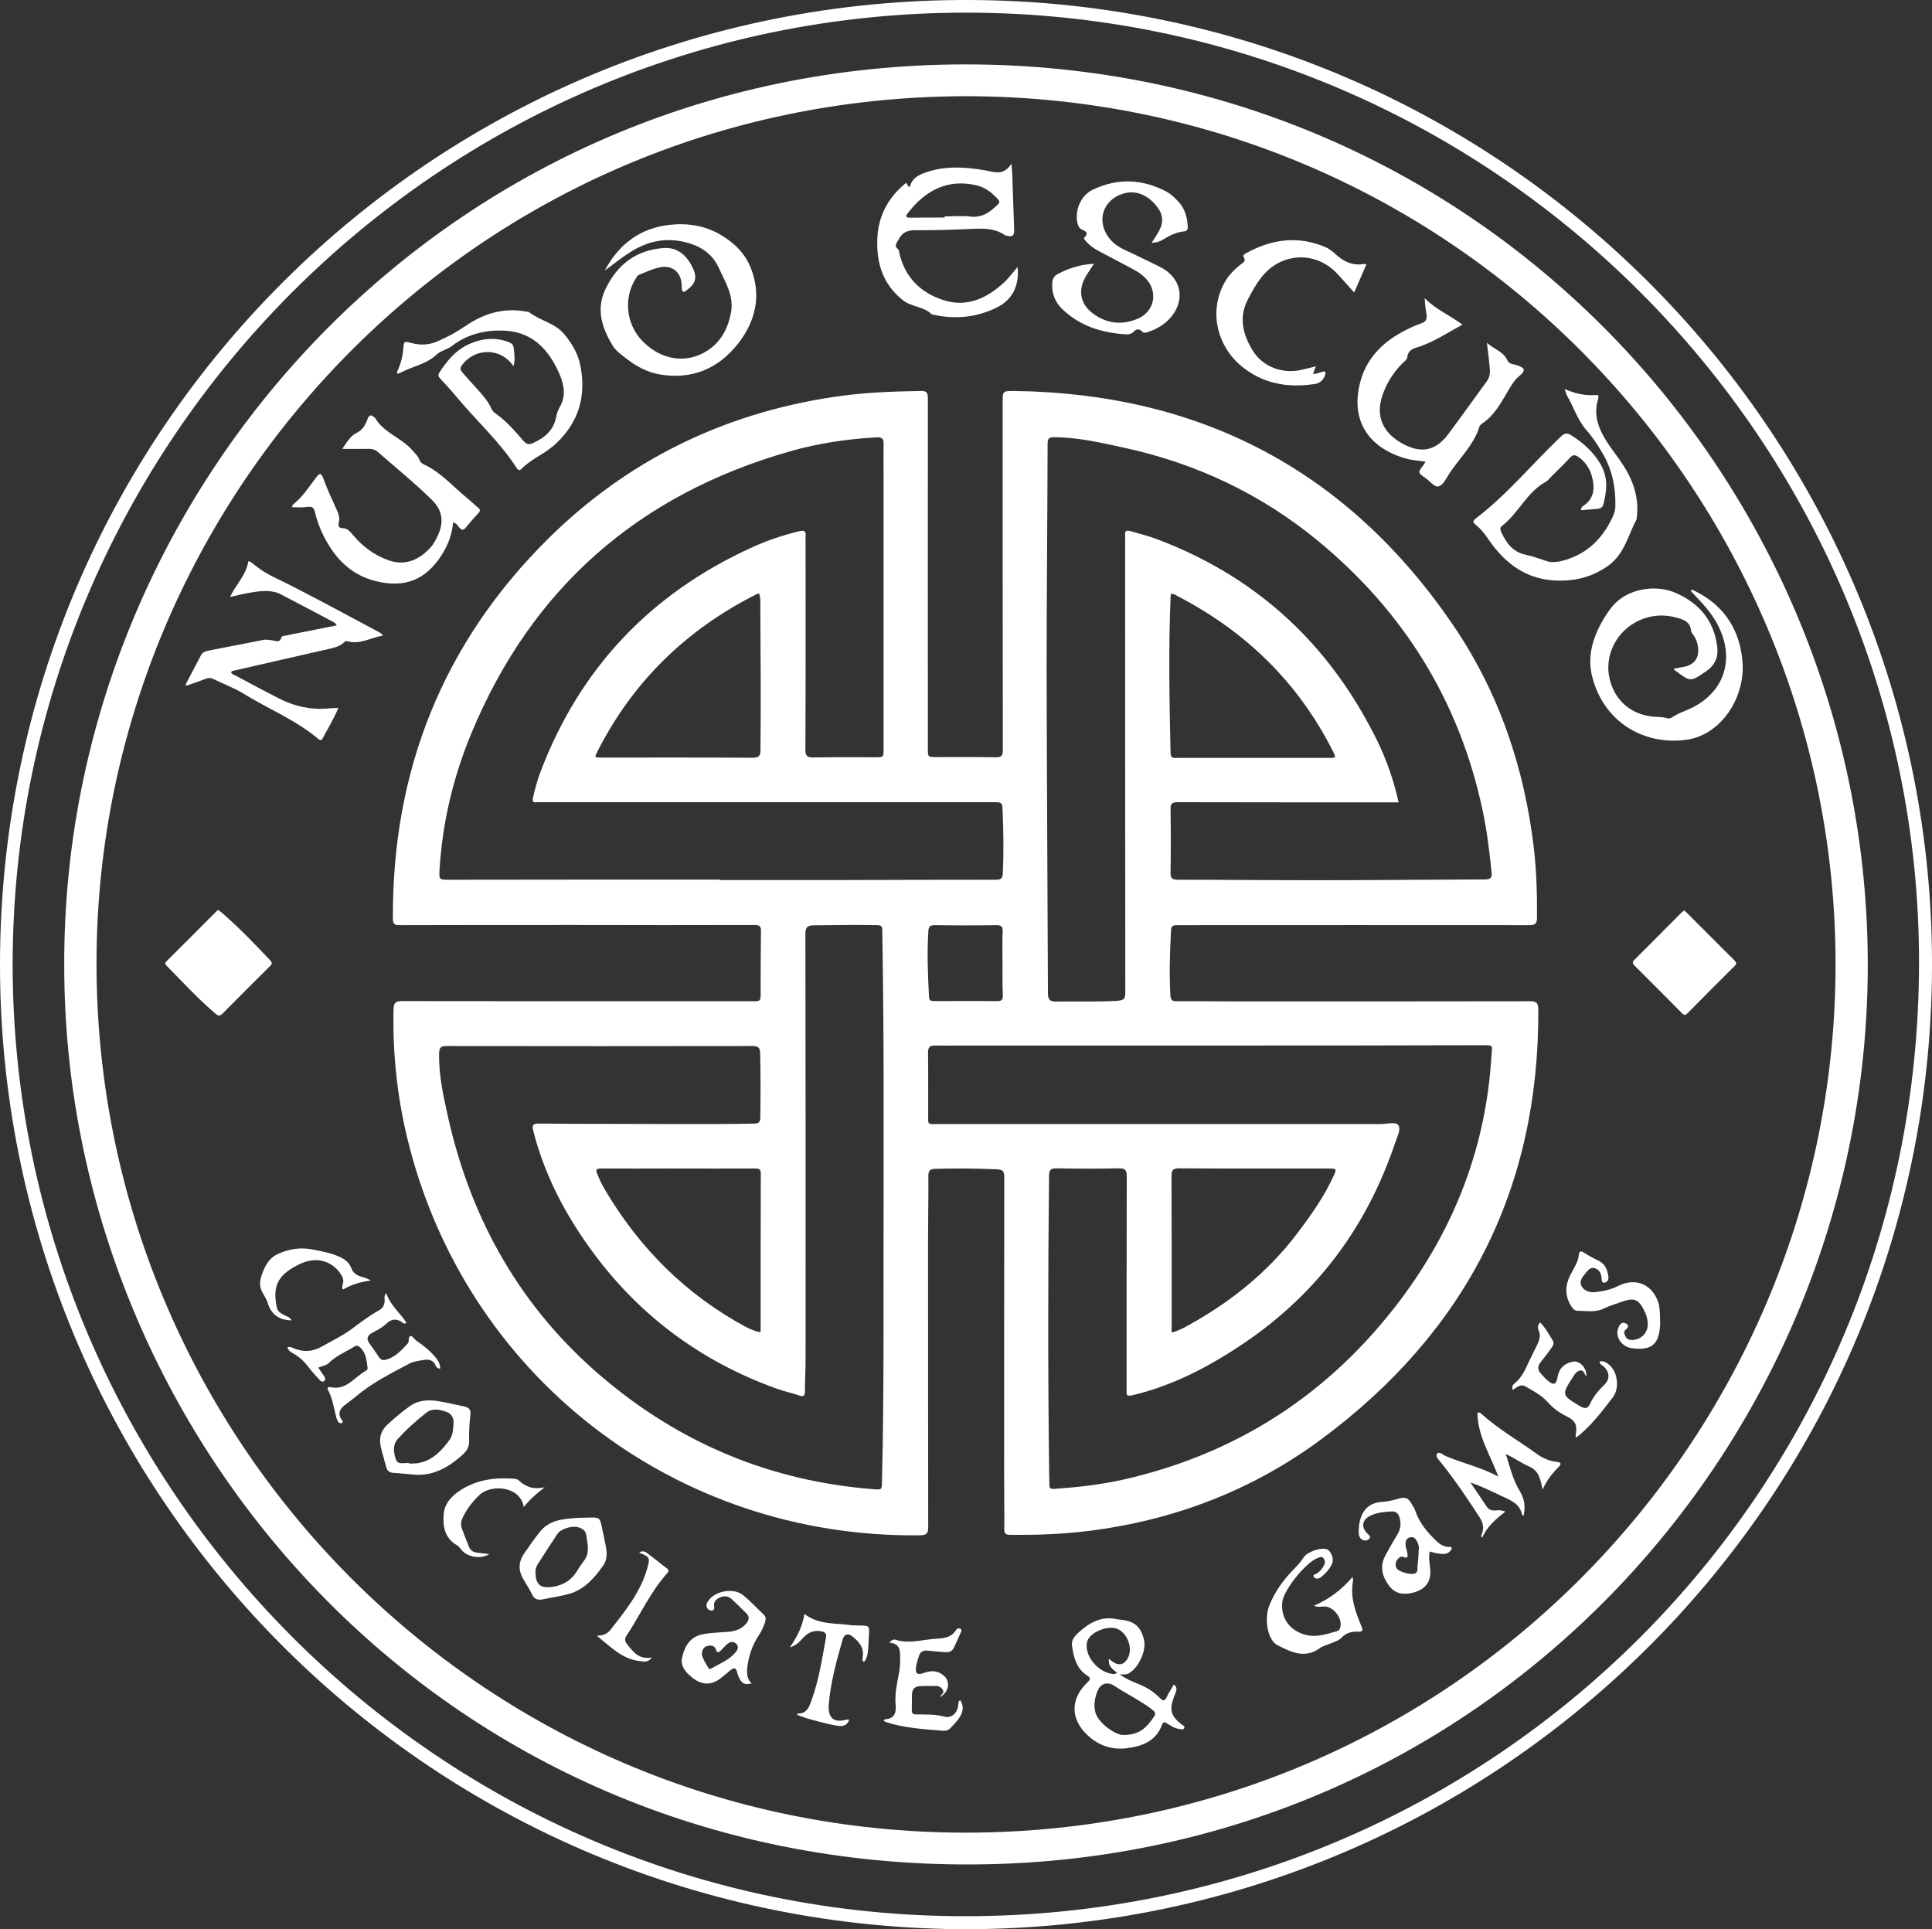 <?xml version="1.0" encoding="utf-8"?>
<!-- Generator: Adobe Illustrator 27.8.1, SVG Export Plug-In . SVG Version: 6.00 Build 0)  -->
<svg version="1.1" id="Capa_1" xmlns="http://www.w3.org/2000/svg" xmlns:xlink="http://www.w3.org/1999/xlink" x="0px" y="0px"
	 viewBox="0 0 119.1 118.92" style="enable-background:new 0 0 119.1 118.92;" xml:space="preserve">
<rect x="0" y="0" width="119.1" height="118.92" fill="#333333" stroke="none"/>
<style type="text/css">
	.st0{fill:#FFFFFF;}
</style>
<g>
	<path class="st0" d="M58.99,118.92C25.96,118.54-0.03,91.71,0,59.42C0.03,26.47,26.78-0.12,59.77,0
		c33.15,0.12,59.48,27.15,59.33,59.71C118.95,92.61,92.04,119.2,58.99,118.92z M59.54,118.12c32.51,0,58.75-26.24,58.76-58.77
		c0.02-32.06-26.18-58.59-58.77-58.57C26.81,0.79,0.78,27.51,0.78,59.44C0.78,91.49,26.91,118.16,59.54,118.12z"/>
	<path class="st0" d="M3.96,59.5C3.87,30,27.67,3.92,59.62,3.97c31.82,0.05,55.66,25.95,55.52,55.76
		c-0.13,29.48-23.75,55.05-55.19,55.2C27.26,115.1,3.94,88.61,3.96,59.5z M59.59,5.93C29.24,5.95,6.03,30.59,5.95,59.24
		c-0.08,29.38,23.65,53.73,53.58,53.73c30.05,0,53.25-24.24,53.62-52.82C113.54,30.94,90.03,5.98,59.59,5.93z"/>
	<path class="st0" d="M35.58,57.02c-3.64,0-7.28,0-10.93,0.01c-0.32,0-0.43-0.06-0.43-0.4c-0.05-9.13,3.09-17,9.57-23.42
		c4.86-4.81,10.75-7.7,17.53-8.73c1.81-0.28,3.62-0.35,5.44-0.38c0.36-0.01,0.44,0.11,0.44,0.45c-0.01,7.2,0,14.41,0,21.61
		c0,0.51,0,0.51,0.51,0.51c1.22,0,2.45-0.01,3.67,0.01c0.35,0.01,0.44-0.09,0.44-0.44c-0.01-7.15-0.01-14.3-0.01-21.45
		c0-0.68,0-0.69,0.7-0.69c11.5,0.15,20.57,4.91,27.06,14.42c2.83,4.15,4.41,8.81,4.99,13.8c0.16,1.4,0.2,2.81,0.19,4.22
		c0,0.37-0.09,0.49-0.48,0.49c-7.18-0.01-14.35,0-21.53,0c-0.53,0-0.54,0-0.56,0.53c-0.07,1.26-0.1,2.52-0.03,3.79
		c0.02,0.31,0.12,0.37,0.4,0.37c1.26-0.01,2.53,0.01,3.79,0.01c5.99,0,11.99,0,17.98-0.01c0.41,0,0.5,0.11,0.51,0.5
		c0.06,11.1-4.49,19.9-13.35,26.48c-4.26,3.16-9.09,5.01-14.36,5.67c-1.61,0.2-3.23,0.26-4.85,0.24c-0.28,0-0.37-0.09-0.36-0.36
		c0.01-1.14-0.01-2.29-0.01-3.43c0-6.09,0-12.17,0.01-18.26c0-0.36-0.09-0.46-0.45-0.48c-1.28-0.06-2.55-0.06-3.83-0.03
		c-0.3,0.01-0.4,0.12-0.4,0.42c0.01,1.26-0.02,2.52-0.02,3.79c0,5.95,0,11.91,0.01,17.86c0,0.39-0.08,0.51-0.49,0.52
		c-15.13,0.2-28.14-9.87-31.65-24.59c-0.61-2.57-0.88-5.18-0.82-7.83c0.01-0.38,0.1-0.51,0.51-0.51c7.2,0.01,14.41,0.01,21.61,0.01
		c0.5,0,0.51,0,0.51-0.52c0-1.26,0-2.53,0.02-3.79c0.01-0.32-0.1-0.39-0.4-0.39C42.87,57.03,39.22,57.03,35.58,57.02
		C35.58,57.03,35.58,57.03,35.58,57.02z M74.63,64.45c-5.17,0-10.34,0-15.51,0c-0.49,0-0.98,0.01-1.48,0
		c-0.32-0.01-0.43,0.1-0.43,0.44c0.02,1.25,0,2.5,0.01,3.75c0,0.73-0.09,0.65,0.63,0.65c9.09,0,18.18,0,27.27,0
		c0.38,0,0.93-0.17,1.09,0.08c0.17,0.26-0.1,0.75-0.22,1.12c-1.72,5.11-4.78,9.23-9.25,12.27c-2.14,1.45-4.4,2.65-6.94,3.25
		c-0.33,0.08-0.37-0.02-0.35-0.29c0.01-0.11,0-0.21,0-0.32c0-4.29,0-8.59,0.01-12.88c0-0.37-0.08-0.51-0.49-0.5
		c-1.28,0.03-2.55,0.02-3.83,0c-0.37-0.01-0.47,0.1-0.47,0.46c-0.07,6.19-0.07,12.39,0.01,18.58c0,0.15,0.02,0.29,0.01,0.44
		c-0.01,0.22,0.07,0.3,0.3,0.28c1.44-0.1,2.88-0.26,4.29-0.58c7.04-1.6,12.72-5.32,17.05-11.07c3.34-4.44,5.27-9.43,5.61-15.01
		c0.04-0.72,0.19-0.69-0.63-0.69C85.77,64.45,80.2,64.45,74.63,64.45z M86.22,49.46c-0.19,0-0.35,0-0.5,0c-4.37,0-8.75,0-13.12-0.01
		c-0.35,0-0.45,0.09-0.44,0.44c0.02,1.29,0.02,2.58,0,3.87c-0.01,0.35,0.07,0.47,0.45,0.47c2.88,0,5.77,0.03,8.65,0.03
		c3.43,0,6.86-0.04,10.29-0.05c0.33,0,0.44-0.1,0.4-0.43c-0.13-1.28-0.28-2.55-0.55-3.81c-1.43-6.76-4.88-12.3-10.2-16.67
		c-3.49-2.86-7.48-4.74-11.9-5.7c-1.42-0.31-2.84-0.64-4.32-0.65c-0.32,0-0.4,0.1-0.4,0.41c-0.01,4.64-0.06,9.28-0.06,13.92
		c0.01,6.65,0.06,13.29,0.08,19.94c0,0.37,0.09,0.52,0.48,0.52c1.27-0.02,2.55,0.03,3.83-0.05c0.39-0.03,0.46-0.15,0.46-0.51
		c-0.01-9.29-0.01-18.58-0.01-27.87c0-0.11,0.01-0.21,0-0.32c-0.04-0.28,0.11-0.31,0.33-0.25c0.56,0.17,1.13,0.3,1.67,0.51
		c5.81,2.2,10.16,6.05,13.08,11.52C85.25,46.23,85.85,47.78,86.22,49.46z M54.47,74.43c0-1.98,0-3.96,0-5.94
		c0.01-3.69-0.02-7.39-0.08-11.08c0-0.21,0.02-0.38-0.3-0.38c-1.32-0.02-2.63-0.01-3.95,0.01c-0.35,0.01-0.49,0.11-0.49,0.5
		c0.01,8.76,0.02,17.52,0.01,26.28c0,0.65-0.04,1.3-0.04,1.95c0,0.29-0.09,0.34-0.36,0.25c-0.44-0.15-0.89-0.25-1.33-0.4
		c-4.79-1.71-8.68-4.63-11.63-8.77c-1.56-2.19-2.77-4.54-3.43-7.16c-0.09-0.35,0-0.43,0.35-0.43c1.65,0.02,3.3,0.02,4.94,0.02
		c2.78,0,5.56,0.04,8.33-0.02c0.26-0.01,0.37-0.06,0.38-0.35c0.02-1.33,0.02-2.66-0.01-3.99c-0.01-0.34-0.12-0.44-0.47-0.44
		c-6.29,0.01-12.57,0.01-18.86,0c-0.34,0-0.45,0.08-0.46,0.43c-0.03,1.39,0.28,2.74,0.58,4.08c1.44,6.31,4.5,11.67,9.45,15.88
		c4.83,4.11,10.42,6.44,16.76,6.93c0.5,0.04,0.5,0.03,0.51-0.46C54.51,85.7,54.45,80.07,54.47,74.43z M44.39,54.22
		c0,0.01,0,0.02,0,0.03c2.35,0,4.71,0,7.06,0c3.31-0.01,6.62-0.02,9.93-0.02c0.32,0,0.43-0.07,0.44-0.42
		c0.06-1.25,0.04-2.5-0.01-3.75c-0.02-0.61-0.02-0.61-0.61-0.61c-9.28,0-18.56,0-27.83,0c-0.09,0-0.19-0.01-0.28,0
		c-0.26,0.04-0.28-0.09-0.23-0.29c0.12-0.53,0.26-1.05,0.45-1.56c2.43-6.41,6.8-11.01,13.03-13.85c0.94-0.43,1.92-0.76,2.92-1
		c0.34-0.08,0.44,0,0.4,0.33c-0.01,0.09,0,0.19,0,0.28c0,4.28,0.01,8.56-0.01,12.84c0,0.42,0.12,0.5,0.51,0.49
		c1.26-0.02,2.53-0.01,3.79-0.01c0.51,0,0.52,0,0.52-0.52c0-5.65,0-11.3,0-16.95c0-0.61-0.01-1.22,0-1.83
		c0.01-0.31-0.07-0.44-0.43-0.42c-1.81,0.1-3.59,0.36-5.33,0.86c-9.35,2.66-15.96,8.44-19.68,17.45c-1.09,2.65-1.75,5.41-1.93,8.28
		c-0.04,0.68-0.05,0.68,0.62,0.68C33.27,54.22,38.83,54.22,44.39,54.22z M72.18,36.61c-0.01,0.08-0.02,0.16-0.02,0.24
		c-0.13,3.19-0.07,6.38,0,9.57c0.01,0.35,0.21,0.3,0.42,0.3c3.11,0,6.22,0,9.33,0c0.46,0,0.46,0,0.25-0.43
		c-2.14-4.23-5.37-7.37-9.56-9.54C72.48,36.68,72.35,36.59,72.18,36.61z M46.87,82.12c0.01-0.07,0.02-0.1,0.02-0.12
		c0-3.22,0-6.43,0.01-9.65c0-0.28-0.1-0.32-0.35-0.32c-1.74,0.01-3.48,0-5.22,0c-1.42,0-2.84,0.01-4.27,0
		c-0.29,0-0.35,0.06-0.24,0.34c0.13,0.32,0.27,0.63,0.45,0.93c2.12,3.6,4.97,6.47,8.66,8.47C46.22,81.92,46.52,82.06,46.87,82.12z
		 M72.22,82.12c0.07-0.01,0.11,0,0.15-0.01c0.18-0.07,0.37-0.14,0.55-0.23c2.75-1.47,5.16-3.35,7.05-5.85
		c0.85-1.12,1.66-2.27,2.25-3.56c0.19-0.41,0.16-0.44-0.29-0.44c-3.08,0-6.16,0.01-9.24-0.01c-0.41,0-0.47,0.13-0.47,0.49
		c0.01,3.05,0.01,6.11,0.01,9.16C72.22,81.82,72.22,81.96,72.22,82.12z M46.79,36.58c-0.07,0.02-0.12,0.03-0.17,0.06
		c-4.31,2.17-7.6,5.37-9.79,9.68c-0.19,0.38-0.19,0.38,0.25,0.38c3.11,0,6.22-0.01,9.32,0.01c0.4,0,0.48-0.13,0.48-0.5
		c0.03-2.96,0.01-5.92-0.01-8.89C46.88,37.08,46.89,36.84,46.79,36.58z M61.8,59.37c0-0.65-0.02-1.3,0.01-1.95
		c0.01-0.33-0.11-0.39-0.4-0.39c-1.26,0.02-2.52,0.02-3.78,0c-0.3,0-0.38,0.08-0.4,0.37c-0.09,1.35-0.03,2.71,0.04,4.06
		c0.01,0.23,0.14,0.25,0.32,0.25c1.3,0,2.6-0.01,3.9,0c0.27,0,0.33-0.1,0.33-0.35C61.79,60.69,61.8,60.03,61.8,59.37z"/>
	<path class="st0" d="M37.28,16.68c0.86-1.62,2.18-2.62,4-2.82c1.09-0.12,2.16,0.04,3.14,0.61c0.85,0.5,1.53,1.17,1.88,2.09
		c0.65,1.68,0.27,3.24-0.79,4.61c-1.22,1.56-2.86,2.25-4.85,1.91c-0.75-0.13-1.42-0.49-2-0.94c-0.3-0.24-0.68-0.49-0.87-0.8
		c-0.66-1.08-1.07-2.24-0.47-3.51c0.72-1.51,1.88-2.41,3.58-2.54c0.67-0.05,1.18,0.25,1.56,0.79c0.08,0.11,0.14,0.23,0.2,0.34
		c0.35,0.67,0.25,1.06-0.38,1.51c-0.14,0.1-0.21,0.08-0.24-0.08c-0.02-0.09-0.02-0.18-0.02-0.28c-0.02-0.8-0.6-1.27-1.4-1.08
		c-0.42,0.1-0.83,0.29-1.23,0.45c-0.08,0.03-0.13,0.12-0.18,0.2c-0.79,1.22-0.62,2.85,0.4,3.89c1.14,1.17,2.7,1.42,3.99,0.59
		c0.82-0.53,1.25-1.31,1.45-2.28c0.23-1.11-0.35-1.95-0.75-2.85c-0.29-0.64-0.82-1.12-1.49-1.38c-1.37-0.53-2.69-0.37-3.92,0.41
		C38.33,15.87,37.81,16.29,37.28,16.68z"/>
	<path class="st0" d="M103.17,41.22c0.23-0.04,0.42-0.08,0.61-0.11c0.65-0.11,0.98-0.54,0.9-1.2c-0.03-0.25-0.11-0.49-0.25-0.71
		c-0.06-0.1-0.17-0.2-0.18-0.31c-0.06-0.62-0.54-0.72-1-0.84c-1.92-0.5-3.88,0.82-4.09,2.8c-0.14,1.35,0.69,3.15,2.8,3.33
		c0.26,0.02,0.53,0.01,0.79,0.09c0.09,0.03,0.23,0.02,0.31-0.04c0.42-0.29,0.91-0.42,1.36-0.66c1.78-0.95,2.43-2.72,1.68-4.6
		c-0.29-0.73-0.75-1.34-1.28-1.91c-0.2-0.21-0.4-0.42-0.6-0.64c0.14-0.12,0.22-0.01,0.3,0.03c1.48,0.74,2.44,1.93,2.78,3.53
		c0.1,0.48,0.16,1.02,0.12,1.53c-0.17,2.04-1.59,3.8-3.39,4.08c-2.54,0.39-5.1-0.96-5.86-3.81c-0.36-1.34,0.04-2.54,0.7-3.65
		c0.19-0.31,0.42-0.66,0.69-0.93c0.91-0.93,2.57-1.19,3.79-0.63c1.42,0.64,2.31,1.7,2.51,3.29c0.08,0.64-0.13,1.13-0.67,1.51
		c-0.98,0.67-0.97,0.68-1.92-0.04C103.24,41.33,103.23,41.3,103.17,41.22z"/>
	<path class="st0" d="M96.45,23.98c0.67,0.29,1.27,0.42,1.9,0.37c0.2-0.02,0.22,0.08,0.17,0.24c-0.33,1.06,0.07,1.95,0.64,2.8
		c0.3,0.45,0.65,0.88,0.94,1.34c0.63,0.99,0.96,2.07,0.79,3.26c0,0.01,0,0.03-0.01,0.04c-0.52,0.98-0.74,2.13-1.75,2.85
		c-0.95,0.67-1.98,0.94-3.11,0.91c-1.87-0.04-3.2-1.01-4.22-2.48c-0.24-0.35-0.49-0.7-0.83-0.96c-0.15-0.12-0.21-0.22-0.02-0.37
		c1.95-1.48,3.49-3.37,5.25-5.05c0.27-0.26,0.42-0.26,0.72-0.06c0.71,0.46,1.31,0.99,1.75,1.75c0.48,0.83,0.39,1.65,0.16,2.5
		c-0.05,0.18-0.21,0.23-0.37,0.25c-0.33,0.03-0.66,0.05-1,0.08c-0.01-0.19,0.15-0.26,0.25-0.34c0.44-0.33,0.57-0.79,0.51-1.31
		c-0.08-0.66-0.34-1.22-0.9-1.62c-0.21-0.15-0.35-0.17-0.53,0.03c-0.37,0.4-0.77,0.77-1.15,1.16c-0.11,0.11-0.21,0.25-0.35,0.33
		c-1.17,0.64-1.68,1.94-2.7,2.72c-0.15,0.11-0.1,0.25-0.04,0.39c0.31,0.67,0.72,1.23,1.52,1.39c0.43,0.09,0.84,0.25,1.25,0.38
		c0.29,0.1,0.57,0.08,0.86,0.02c1.51-0.34,2.53-1.28,3.19-2.64c0.12-0.24,0.21-0.49,0.21-0.76c0.03-1.16-0.2-2.27-0.8-3.28
		c-0.29-0.49-0.61-0.99-0.97-1.39c-0.59-0.66-0.8-1.48-1.24-2.19C96.55,24.24,96.52,24.15,96.45,23.98z"/>
	<path class="st0" d="M31.65,22.57c-0.05-0.06-0.09-0.13-0.14-0.19c-0.81-0.96-2.29-0.89-3.04,0.14c-0.12,0.17-0.1,0.28,0.02,0.42
		c0.3,0.34,0.59,0.68,0.9,1.01c0.35,0.38,0.69,0.77,0.91,1.25c0.05,0.1,0.13,0.21,0.22,0.27c0.69,0.47,1.22,1.1,1.76,1.72
		c0.19,0.23,0.37,0.22,0.62,0.1c0.7-0.32,1.23-0.78,1.38-1.57c0.04-0.21,0.11-0.42,0.21-0.6c0.4-0.66,0.3-1.34,0.03-1.99
		c-0.62-1.48-1.61-2.62-3.31-2.74c-1.18-0.08-2.36,0.17-3.34,0.93c-0.3,0.23-0.72,0.31-0.96,0.54c-0.64,0.61-1.49,0.72-2.21,1.11
		c-0.06,0.03-0.12,0.05-0.18,0.07c-0.11-0.12,0.01-0.21,0.04-0.29c0.16-0.4,0.27-0.81,0.3-1.23c0.04-0.49,0.03-0.5,0.53-0.37
		c0.56,0.15,1.1,0.11,1.63-0.13c0.6-0.26,1.16-0.57,1.7-0.94c1.13-0.77,2.36-1.13,3.74-0.87c0.05,0.01,0.12,0,0.15,0.03
		c0.68,0.54,1.61,0.66,2.19,1.38c0.48,0.58,0.84,1.2,0.98,1.93c0.36,1.83-0.08,3.42-1.44,4.73c-0.29,0.28-0.61,0.51-0.95,0.72
		c-0.42,0.26-0.84,0.51-1.2,0.86c-0.11,0.11-0.2,0.2-0.34-0.01c-1.04-1.62-2.48-2.91-3.7-4.38c-0.32-0.39-0.67-0.76-1.01-1.13
		c-0.11-0.12-0.16-0.21-0.05-0.38c0.5-0.77,1.06-1.44,1.95-1.8c0.78-0.32,1.53-0.37,2.32-0.07c0.2,0.08,0.3,0.17,0.31,0.4
		C31.71,21.84,31.77,22.18,31.65,22.57z"/>
	<path class="st0" d="M18.02,31.27c-0.03-0.09,0.02-0.14,0.06-0.18c0.58-0.46,0.97-1.08,1.41-1.66c0.19-0.25,0.3-0.32,0.44,0.06
		c0.25,0.68,0.56,1.35,0.86,2.01c0.1,0.23,0.16,0.45,0.1,0.69c-0.05,0.2-0.04,0.36,0.24,0.37c0.3,0,0.47,0.23,0.64,0.43
		c0.6,0.71,1.32,1.25,2.22,1.56c1.05,0.36,1.91-0.1,2.53-0.78c0.21-0.22,0.35-0.5,0.48-0.78c0.36-0.78,0.29-1.51-0.33-2.13
		c-1.08-1.07-2.26-2.02-3.4-3.02c-0.18-0.16-0.41-0.18-0.64-0.17c-0.49,0.01-0.98,0-1.53,0c0.27-0.38,0.49-0.8,0.89-0.99
		c0.4-0.19,0.54-0.52,0.68-0.87c0.1-0.26,0.22-0.25,0.4-0.09c0.02,0.02,0.05,0.03,0.06,0.05c0.54,0.93,1.65,1.22,2.31,2.01
		c0.14,0.17,0.32,0.31,0.4,0.53c0.05,0.14,0.15,0.26,0.29,0.32c1.05,0.48,1.79,1.36,2.66,2.07c0.24,0.19,0.46,0.41,0.69,0.6
		c0.13,0.11,0.14,0.19,0.02,0.32c-0.26,0.28-0.52,0.57-0.76,0.87c-0.17,0.23-0.29,0.2-0.45,0c-0.09-0.11-0.16-0.25-0.36-0.28
		c-0.06,0.73-0.31,1.39-0.7,2c-0.98,1.53-2.26,2.05-4.03,1.62c-1.18-0.28-2.09-0.97-2.76-1.96c-0.48-0.71-0.83-1.48-1.03-2.32
		c-0.05-0.23-0.15-0.33-0.41-0.31C18.7,31.29,18.36,31.27,18.02,31.27z"/>
	<path class="st0" d="M62.73,16.46c0.12,1.16-0.33,2.03-1.29,2.5c-1.28,0.63-2.62,0.74-4,0.42c-0.49-0.5-1.25-0.44-1.8-0.89
		c-1.21-0.97-1.6-2.24-1.56-3.7c0.04-1.44,0.65-2.61,1.78-3.52c0.06,0.09,0.11,0.18,0.17,0.26c0.03-0.02,0.07-0.03,0.07-0.05
		c0.11-0.42,0.41-0.63,0.78-0.78c1.26-0.5,2.56-0.42,3.85-0.2c0.57,0.1,1.14,0.36,1.62-0.41c0.03,0.32,0.05,0.48,0.05,0.64
		c0.04,1.14,0.08,2.28,0.12,3.43c0.01,0.37-0.1,0.46-0.47,0.37c-0.04-0.01-0.08-0.02-0.11-0.04c-0.62-0.43-1.32-0.41-2.03-0.38
		c-1.14,0.05-2.29,0.09-3.43,0.08c-0.51-0.01-0.85,0.11-1.09,0.58c-0.11,0.21-0.3,0.38-0.02,0.6c0.05,0.04,0.06,0.15,0.07,0.22
		c0.34,1.52,1.33,2.47,2.75,2.92c1.4,0.44,2.6-0.1,3.64-1.04C62.16,17.19,62.4,16.83,62.73,16.46z M58.23,13.41
		c0-0.02,0-0.05,0-0.07c0.53,0,1.07-0.05,1.59,0.01c0.73,0.09,1.21-0.28,1.68-0.73c0.15-0.14,0.12-0.24,0-0.36
		c-0.36-0.39-0.77-0.71-1.28-0.83c-1.79-0.43-3.19,0.3-4.28,1.74c-0.15,0.19-0.05,0.25,0.15,0.25
		C56.79,13.41,57.51,13.41,58.23,13.41z"/>
	<path class="st0" d="M91.66,21.13c0.47,0.42,1.03,0.54,1.26,1.08c0.1,0.24,0.37,0.23,0.58,0.3c0.52,0.17,0.57,0.32,0.16,0.67
		c-0.32,0.26-0.5,0.59-0.71,0.94c-0.43,0.73-0.83,1.48-1.57,1.98c-0.07,0.05-0.16,0.12-0.18,0.2c-0.35,1.14-1.23,1.94-1.86,2.9
		c-0.19,0.29-0.37,0.69-0.64,0.78c-0.26,0.08-0.54-0.31-0.81-0.5c-0.5-0.35-0.5-0.35-0.12-0.84c0.03-0.04,0.06-0.09,0.11-0.18
		c-0.44-0.07-0.87-0.09-1.27-0.21c-2.23-0.66-3.36-2.3-2.77-4.65c0.37-1.46,1.33-2.45,2.62-3.15c0.37-0.2,0.76-0.38,1.16-0.52
		c0.29-0.1,0.36-0.26,0.32-0.53c-0.05-0.33-0.1-0.65-0.11-1.02c0.66,0.68,1.53,1.05,2.33,1.63c-0.89,0.48-1.7,1.02-2.58,1.33
		c-0.44,0.15-0.76,0.18-0.83,0.7c-0.02,0.14-0.21,0.27-0.33,0.39c-0.54,0.55-0.93,1.18-1.19,1.91c-0.55,1.58,0.31,2.54,1.33,3.06
		c1.11,0.57,1.97,0.36,2.72-0.64c0.8-1.07,1.58-2.17,2.37-3.25c0.21-0.28,0.22-0.58,0.18-0.91C91.79,22.14,91.73,21.7,91.66,21.13z"
		/>
	<path class="st0" d="M11.44,42.2c0.32-0.61,0.64-1.22,0.96-1.83c0.09-0.16,0.25-0.22,0.43-0.26c1.15-0.22,2.29-0.45,3.44-0.67
		c0.14-0.03,0.29,0.02,0.43,0.02c0.24,0.01,0.55,0.24,0.66-0.2c0.01-0.05,0.19-0.07,0.29-0.09c1.03-0.21,2.05-0.41,3.11-0.62
		c-0.08-0.16-0.2-0.2-0.31-0.26c-1.04-0.55-2.09-1.11-3.13-1.65c-0.56-0.29-1.17-0.22-1.76-0.13c-0.44,0.06-0.88,0.18-1.38,0.29
		c0.37-0.78,1-1.36,1.13-2.2c0.06,0.01,0.1,0.01,0.13,0.03c0.42,0.34,0.83,0.65,1.35,0.9c2.22,1.08,4.38,2.27,6.56,3.43
		c0.09,0.05,0.18,0.11,0.27,0.22c-0.74,0.11-1.41,0.57-2.2,0.35c-0.1-0.03-0.15,0-0.2,0.06c-0.26,0.25-0.59,0.33-0.93,0.41
		c-1.94,0.44-3.88,0.88-5.82,1.33c-0.08,0.02-0.16,0.01-0.23,0.11c0.06,0.13,0.21,0.17,0.33,0.23c0.88,0.47,1.75,0.94,2.64,1.39
		c0.95,0.49,1.97,0.71,3.04,0.61c0.18-0.02,0.37-0.02,0.61-0.03c-0.29,0.68-0.65,1.28-0.98,1.89c-0.08,0.14-0.16,0.1-0.26,0.02
		c-1.38-1.17-3.07-1.84-4.59-2.78c-0.58-0.36-1.26-0.61-1.89-0.92c-0.17-0.08-0.33-0.06-0.5,0.01c-0.38,0.14-0.77,0.28-1.15,0.41
		C11.48,42.24,11.46,42.22,11.44,42.2z"/>
	<path class="st0" d="M67.44,16.26c-0.21,0.33-0.4,0.58-0.55,0.86c-0.44,0.8-0.28,1.61,0.44,2.17c0.86,0.66,1.82,0.78,2.82,0.35
		c1.04-0.45,1.26-1.69,0.46-2.5c-0.25-0.26-0.56-0.44-0.88-0.61c-0.66-0.35-1.32-0.69-1.97-1.04c-0.3-0.16-0.57-0.34-0.79-0.59
		c-0.06-0.08-0.2-0.18-0.11-0.27c0.3-0.32,0.02-0.38-0.19-0.49c-0.14-0.07-0.2-0.21-0.24-0.35c-0.2-0.81,0.19-1.74,0.94-2.1
		c1.53-0.73,3.07-0.66,4.55,0.13c0.29,0.16,0.58,0.44,0.8,0.7c0.34,0.4,0.47,0.91,0.5,1.44c0.01,0.18-0.04,0.28-0.22,0.3
		c-0.47,0.05-0.89,0.25-1.29,0.5c-0.2,0.13-0.43,0.2-0.72,0.21c0.15-0.23,0.29-0.44,0.41-0.65c0.36-0.6,0.32-1.11-0.13-1.65
		c-0.58-0.7-1.29-0.96-2.04-0.73c-1.25,0.38-1.66,1.7-0.86,2.73c0.25,0.32,0.57,0.55,0.94,0.72c0.66,0.31,1.32,0.63,1.97,0.95
		c0.17,0.08,0.33,0.16,0.49,0.26c1.05,0.68,1.25,1.86,0.49,2.86c-0.39,0.5-0.9,0.81-1.5,1.01c-0.12,0.04-0.25,0.07-0.34-0.02
		c-0.21-0.23-0.38-0.16-0.56,0.02c-0.12,0.12-0.28,0.15-0.45,0.14c-1.47-0.09-2.82-0.5-3.91-1.54c-0.47-0.45-0.68-1-0.63-1.65
		c0.02-0.24,0.11-0.41,0.32-0.52C65.88,16.53,66.61,16.3,67.44,16.26z"/>
	<path class="st0" d="M84.24,16.28c-0.26,0.61-0.5,1.15-0.76,1.75c-0.36-0.41-0.68-0.76-1-1.11c-1.34-1.48-3.51-1.39-4.74,0.2
		c-0.31,0.4-0.55,0.84-0.79,1.29c-0.6,1.12-0.35,2.16,0.25,3.16c0.62,1.04,1.86,1.51,3.07,1.22c0.27-0.06,0.53-0.13,0.85-0.21
		c-0.07,0.18-0.12,0.31-0.18,0.46c0.21,0.03,0.37-0.07,0.54-0.11c0.08-0.02,0.18-0.07,0.22,0.01c0.03,0.05,0,0.15-0.03,0.22
		c-0.11,0.28-0.31,0.46-0.61,0.51c-1.66,0.25-3.2,0-4.53-1.1c-1.59-1.33-2-3.5-1.01-5.21c0.25-0.43,0.6-0.77,0.99-1.08
		c0.13-0.1,0.31-0.18,0.17-0.41c-0.1-0.16,0.06-0.21,0.15-0.27c1.57-0.86,3.2-1.09,4.89-0.36c0.26,0.11,0.46,0.29,0.67,0.48
		c0.43,0.38,0.93,0.64,1.54,0.57C84.02,16.27,84.11,16.28,84.24,16.28z"/>
	<path class="st0" d="M13.45,56.09c0.1,0.08,0.19,0.14,0.27,0.21c1.03,0.9,1.98,1.88,2.92,2.88c0.14,0.14,0.16,0.23,0,0.38
		c-0.98,0.97-1.96,1.95-2.93,2.93c-0.17,0.17-0.27,0.13-0.42,0c-1.07-0.91-2.03-1.95-3.01-2.95c-0.1-0.1-0.13-0.17-0.01-0.29
		c1.02-1.01,2.03-2.03,3.04-3.04C13.35,56.16,13.4,56.13,13.45,56.09z"/>
	<path class="st0" d="M103.82,56.12c0.07,0.06,0.13,0.11,0.19,0.17c0.97,0.97,1.93,1.94,2.9,2.9c0.14,0.14,0.17,0.22,0.01,0.37
		c-0.96,0.95-1.92,1.91-2.87,2.88c-0.14,0.14-0.22,0.17-0.37,0.01c-0.96-0.98-1.93-1.94-2.9-2.91c-0.14-0.13-0.18-0.22-0.02-0.38
		c0.96-0.95,1.91-1.92,2.87-2.88C103.69,56.23,103.75,56.18,103.82,56.12z"/>
	<path class="st0" d="M69.02,103.22c0.42,0.28,0.77,0.43,1.12,0.57c0.51,0.2,0.98,0.48,1.36,0.88c0.23,0.23,0.32,0.16,0.44-0.09
		c0.12-0.25,0.27-0.48,0.42-0.74c0.17,0.12,0.19,0.26,0.14,0.42c-0.04,0.13-0.09,0.25-0.14,0.37c-0.28,0.78-0.18,1.13,0.45,1.65
		c0.08,0.07,0.26,0.11,0.19,0.25c-0.06,0.12-0.21,0.06-0.33,0.04c-0.28-0.03-0.49-0.19-0.72-0.33c-0.14-0.09-0.24-0.13-0.32,0.09
		c-0.37,1.02-1.27,1.33-2.2,1.44c-0.97,0.11-1.85-0.22-2.55-0.97c-0.81-0.87-0.86-1.92-0.09-2.83c0.09-0.1,0.17-0.2,0.27-0.29
		c0.18-0.17,0.17-0.26-0.06-0.41c-0.66-0.43-0.82-1.14-0.92-1.86c-0.04-0.3,0.17-0.56,0.39-0.76c0.67-0.61,1.41-1.05,2.37-0.84
		c0.04,0.01,0.08,0.01,0.12,0.02c0.97,0.08,1.37,0.41,1.57,1.29c0.14,0.6-0.32,1.64-0.87,1.98
		C69.52,103.21,69.33,103.24,69.02,103.22z M69.23,106.95c1.06,0.01,1.49-0.52,1.89-1.1c0.17-0.24,0.07-0.34-0.11-0.48
		c-0.72-0.55-1.55-0.94-2.3-1.44c-0.43-0.29-0.86-0.18-1.06,0.33c-0.16,0.4-0.24,0.84-0.13,1.28
		C67.68,106.19,68.74,106.95,69.23,106.95z M68.36,102.26c0.07,0.05,0.12,0.08,0.17,0.12c0.42,0.35,0.8,0.26,1.03-0.24
		c0.27-0.61-0.09-1.5-0.7-1.74c-0.58-0.22-1.65,0.21-1.83,0.76c-0.05,0.14-0.05,0.32-0.03,0.47c0.1,0.71,0.77,1.4,1.48,1.54
		c0.13,0.03,0.26,0.06,0.38-0.07C68.57,102.9,68.3,102.69,68.36,102.26z"/>
	<path class="st0" d="M90.65,91.39c0.36,0.54,0.68,1,0.99,1.47c0.13,0.2,0.32,0.27,0.55,0.25c0.18-0.02,0.37-0.03,0.61,0.07
		c-0.59,0.46-1.13,0.92-1.42,1.6c-0.11-0.09-0.06-0.17-0.03-0.23c0.15-0.37,0.07-0.69-0.14-1.02c-0.74-1.15-1.51-2.28-2.36-3.35
		c-0.14-0.17-0.39-0.4-0.26-0.57c0.13-0.17,0.37,0.08,0.56,0.16c1.05,0.44,2.17,0.68,3.21,1.25c-0.47-1.31-1.28-2.5-1.28-3.94
		c0.14-0.03,0.2,0.03,0.25,0.08c1.04,0.94,2.26,1.63,3.39,2.45c0.38,0.28,0.81,0.46,1.28,0.51c0.22,0.02,0.26,0.12,0.12,0.27
		c-0.41,0.41-0.78,0.86-1.02,1.43c-0.14-0.56-0.19-1.13-0.81-1.41c-0.5-0.22-0.95-0.54-1.46-0.78c0.25,0.8,0.44,1.6,0.87,2.31
		c0.28,0.46,0.35,0.95,0.22,1.49c-0.05-0.02-0.08-0.03-0.08-0.03c-0.15-0.76-0.8-0.95-1.38-1.23C91.88,91.9,91.34,91.62,90.65,91.39
		z"/>
	<path class="st0" d="M27.14,84.36c-0.16,0.01-0.23-0.07-0.28-0.17c-0.15-0.38-0.45-0.41-0.79-0.35c-0.29,0.05-0.58,0.08-0.84,0.22
		c-1.15,0.61-2.31,1.19-3.31,2.04c-0.23,0.2-0.49,0.37-0.72,0.56c-0.28,0.23-0.37,0.51-0.15,0.84c0.04,0.06,0.16,0.16,0.02,0.22
		c-0.08,0.04-0.19-0.01-0.24-0.1c-0.04-0.08-0.08-0.17-0.1-0.25c-0.15-0.56-0.22-1.15-0.5-1.67c-0.1-0.18,0.01-0.22,0.15-0.19
		c0.99,0.21,1.48-0.64,2.19-1.02c0.06-0.03,0.1-0.09,0.09-0.17c-0.06-0.46-0.09-0.93-0.47-1.27c-0.11-0.1-0.21-0.13-0.35-0.04
		c-0.53,0.33-1.12,0.56-1.57,1.01c-0.17,0.17-0.41,0.17-0.65,0.29c0.13,0.19,0.26,0.36,0.38,0.55c0.06,0.1,0.08,0.21-0.03,0.28
		c-0.09,0.06-0.18,0.01-0.25-0.06c-0.21-0.24-0.44-0.46-0.63-0.72c-0.29-0.39-0.62-0.72-1.05-0.95c-0.14-0.07-0.27-0.17-0.32-0.36
		c0.18-0.06,0.33,0.04,0.48,0.1c0.56,0.21,1.1,0.16,1.61-0.13c0.64-0.36,1.3-0.67,1.89-1.11c0.54-0.4,1.07-0.81,1.67-1.14
		c0.25-0.13,0.36-0.38,0.34-0.67c-0.01-0.1-0.03-0.21,0.1-0.39c0.25,0.77,0.87,1.22,1.25,1.84c-0.17,0.09-0.23-0.01-0.3-0.06
		c-0.32-0.21-0.62-0.19-0.9,0.07c-0.26,0.25-0.58,0.43-0.9,0.59c-0.31,0.16-0.4,0.37-0.18,0.67c0.2,0.28,0.4,0.56,0.59,0.85
		c0.12,0.17,0.26,0.2,0.45,0.14c0.58-0.17,0.95-0.6,1.34-1.02c0.01-0.01,0.02-0.02,0.02-0.03c0.04-0.78,0.31-0.23,0.52-0.09
		c0.42,0.28,0.81,0.6,1.14,0.99C27.01,83.86,27.13,84.09,27.14,84.36z"/>
	<path class="st0" d="M81,98.98c0.92-0.39,1.69-0.97,2.38-1.77c0.02,0.14,0.04,0.19,0.03,0.23c-0.19,1,0.14,1.91,0.52,2.81
		c0.11,0.25,0.07,0.35-0.22,0.33c-0.38-0.02-0.73,0.08-1.01,0.37c-0.17,0.18-0.41,0.25-0.63,0.34c-0.25,0.1-0.51,0.17-0.73,0.32
		c-0.92,0.66-1.78,0.21-2.58-0.19c-0.64-0.33-0.84-1.65-0.5-2.49c0.35-0.85,0.88-1.57,1.52-2.22c0.21-0.22,0.42-0.44,0.58-0.7
		c0.22-0.35,1.05-0.64,1.43-0.51c0.26,0.09,0.46,0.6,0.33,0.89c-0.16,0.34-0.41,0.62-0.71,0.85c-0.05,0.04-0.12,0.06-0.18,0.07
		c-0.1,0.01-0.2-0.04-0.24-0.11c-0.08-0.13,0.08-0.15,0.14-0.18c0.23-0.13,0.39-0.32,0.5-0.55c0.07-0.14,0.06-0.28-0.04-0.41
		c-0.12-0.15-0.25-0.06-0.36-0.02c-0.71,0.25-2.1,1.96-2.18,2.71c-0.08,0.69,0.17,1.5,1.1,1.91c0.82,0.36,1.52,0.1,2.27-0.11
		c0.09-0.03,0.16-0.09,0.19-0.19c0.2-0.56-0.41-1.37-1-1.33C81.41,99.04,81.22,99.08,81,98.98z"/>
	<path class="st0" d="M46.33,103.77c-0.44,0.11-0.62,0.01-0.81-0.44c-0.07-0.16-0.11-0.46-0.21-0.48c-0.2-0.04-0.35,0.19-0.52,0.31
		c-0.11,0.08-0.21,0.17-0.31,0.25c-0.58,0.48-1.17,0.49-1.77,0.03c-0.42-0.33-0.8-0.72-0.65-1.31c0.16-0.68,0.51-1.25,1.26-1.39
		c0.52-0.1,1.05-0.11,1.58-0.15c0.46-0.04,0.85-0.18,1.14-0.56c0.15-0.2,0.16-0.39-0.02-0.57c-0.3-0.3-0.6-0.6-0.92-0.89
		c-0.22-0.2-0.48-0.21-0.74-0.09c-0.23,0.11-0.39,0.27-0.33,0.56c0.02,0.14-0.03,0.26-0.19,0.24c-0.18-0.02-0.28-0.14-0.29-0.33
		c0-0.12,0.08-0.22,0.15-0.32c0.44-0.58,1.55-0.76,2.11-0.3c0.45,0.37,0.85,0.8,1.27,1.2c0.13,0.12,0.14,0.27,0.09,0.44
		c-0.09,0.29-0.22,0.57-0.39,0.83c-0.41,0.62-0.64,1.3-0.72,2.04C46.04,103.18,46.05,103.49,46.33,103.77z M43.26,101.97
		c0.07,0.31,0.25,0.57,0.41,0.85c0.04,0.06,0.1,0.08,0.17,0.04c0.53-0.32,1.13-0.53,1.53-1.04c0.12-0.15,0.17-0.32,0.04-0.47
		c-0.15-0.17-0.36-0.17-0.54-0.04c-0.15,0.12-0.28,0.28-0.42,0.42c-0.11,0.1-0.23,0.22-0.31-0.03c-0.09-0.29-0.33-0.29-0.55-0.23
		C43.35,101.53,43.29,101.74,43.26,101.97z"/>
	<path class="st0" d="M88.14,95.64c-0.07,0.32-0.03,0.63,0.01,0.92c0.13,0.89-0.23,1.43-1.1,1.63c-0.57,0.13-1.06,0.04-1.42-0.44
		c-0.42-0.56-0.58-1.17-0.25-1.82c0.24-0.47,0.52-0.92,0.79-1.39c0.19-0.33,0.21-0.68,0.09-1.04c-0.07-0.22-0.22-0.34-0.44-0.33
		c-0.42,0.02-0.85,0.05-1.25,0.22c-0.62,0.26-0.71,0.75-0.22,1.2c0.07,0.06,0.15,0.13,0.08,0.23c-0.07,0.1-0.19,0.16-0.31,0.14
		c-0.26-0.04-0.35-0.25-0.36-0.47c-0.02-0.82,0.25-1.81,1.36-1.9c0.4-0.03,0.79-0.11,1.17-0.23c0.29-0.09,0.53-0.01,0.68,0.26
		c0.1,0.17,0.22,0.34,0.28,0.52c0.26,0.75,0.75,1.34,1.32,1.87c0.21,0.2,0.44,0.34,0.74,0.35c0.06,0,0.14-0.04,0.17,0.04
		c0.03,0.09-0.03,0.15-0.08,0.21c-0.21,0.23-0.48,0.19-0.74,0.15C88.48,95.74,88.32,95.69,88.14,95.64z M87.46,95.55
		c0.03-0.18-0.01-0.34-0.09-0.5c-0.09-0.19-0.22-0.35-0.46-0.28c-0.24,0.07-0.28,0.27-0.26,0.48c0.01,0.17,0.09,0.33,0.11,0.5
		c0.02,0.16,0.05,0.35-0.23,0.23c-0.18-0.08-0.3,0.05-0.4,0.18c-0.12,0.15-0.11,0.33-0.05,0.49c0.08,0.2,0.81,0.45,1.12,0.35
		c0.26-0.08,0.16-0.35,0.19-0.54C87.43,96.16,87.44,95.85,87.46,95.55z"/>
	<path class="st0" d="M98.61,83.92c0.23-0.04,0.39,0.05,0.54,0.17c0.58,0.43,0.71,1.48,0.27,2.05c-0.68,0.88-1.34,1.78-2.25,2.47
		c-0.02-0.03-0.05-0.07-0.04-0.1c0.11-0.66,0.02-0.92-0.57-1.21c-0.45-0.22-0.82-0.5-1.16-0.88c-0.36-0.41-0.86-0.66-1.33-0.94
		c-0.35-0.21-0.56,0.05-0.81,0.2c-0.09-0.19,0-0.32,0.11-0.41c0.45-0.35,0.66-0.86,0.89-1.35c0.16-0.32,0.31-0.65,0.47-0.96
		c0.17-0.32,0.27-0.63,0.11-0.99c-0.07-0.15-0.03-0.31,0.1-0.45c0.34,0.33,0.54,0.73,0.78,1.11c0.11,0.18,0.01,0.33-0.09,0.48
		c-0.21,0.29-0.43,0.58-0.65,0.85c-0.2,0.25-0.21,0.48,0.01,0.71c0.14,0.16,0.28,0.32,0.44,0.45c0.34,0.29,0.51,0.23,0.58-0.21
		c0.09-0.54,0.4-0.85,0.92-0.97c0.44-0.1,0.91,0.38,0.86,0.92c-0.12-0.16-0.14-0.41-0.37-0.38c-0.22,0.03-0.33,0.21-0.44,0.38
		c-0.73,1.13-0.72,1.14,0.44,1.83c0.3,0.18,0.48,0.12,0.6-0.15c0.21-0.47,0.53-0.84,0.9-1.2c0.36-0.35,0.29-0.82-0.1-1.14
		C98.73,84.14,98.61,84.09,98.61,83.92z"/>
	<path class="st0" d="M57.94,104.62c0.09-0.19,0.28-0.25,0.19-0.43c-0.09-0.17-0.23-0.26-0.42-0.26c-0.33,0-0.66-0.01-1,0.01
		c-0.32,0.01-0.48,0.19-0.49,0.51c-0.01,0.32,0,0.64-0.01,0.96c-0.01,0.18,0.05,0.27,0.24,0.27c0.59,0.01,1.18-0.02,1.78,0.14
		c0.44,0.12,0.81-0.26,0.84-0.72c0.01-0.08,0.02-0.15,0.04-0.23c0-0.02,0.04-0.03,0.09-0.06c0.21,0.32,0.18,0.65,0.01,0.96
		c-0.17,0.3-0.42,0.54-0.66,0.79c-0.11,0.11-0.26,0.14-0.41,0.13c-1.19-0.1-2.38-0.16-3.53-0.54c-0.05-0.02-0.09-0.05-0.14-0.08
		c0.04-0.04,0.06-0.09,0.09-0.09c0.6-0.03,0.7-0.43,0.65-0.91c-0.06-0.69,0.1-1.34,0.22-2.01c0.05-0.27,0.06-0.55,0.06-0.83
		c0-0.45,0.02-0.92-0.66-0.97c0.13-0.17,0.26-0.22,0.38-0.18c0.78,0.25,1.55,0.02,2.33-0.05c0.52-0.04,1.08-0.02,1.41-0.57
		c0.04-0.08,0.18-0.1,0.26-0.06c0.1,0.06,0.05,0.17,0.01,0.25c-0.14,0.32-0.28,0.63-0.43,0.94c-0.12,0.24-0.34,0.27-0.58,0.25
		c-0.34-0.03-0.69-0.05-1.03-0.09c-0.28-0.03-0.46,0.08-0.54,0.35c-0.06,0.22-0.14,0.43-0.17,0.65c-0.06,0.41,0.08,0.52,0.47,0.38
		c0.46-0.17,0.88-0.17,1.26,0.18C58.6,103.66,58.5,104.31,57.94,104.62z"/>
	<path class="st0" d="M102.34,81.39c0,0.09,0,0.19,0,0.28c-0.07,1.21-0.52,1.59-1.73,1.44c-0.66-0.08-1.09-0.75-0.83-1.3
		c0.09-0.19,0.22-0.36,0.46-0.22c0.23,0.14,0.11,0.26-0.04,0.39c-0.13,0.11-0.06,0.28,0.01,0.41c0.09,0.18,0.25,0.22,0.44,0.21
		c0.6-0.04,0.99-0.52,0.92-1.12c-0.02-0.21-0.08-0.42-0.17-0.61c-0.39-0.8-0.64-0.91-1.47-0.61c-0.36,0.13-0.73,0.24-1.08,0.41
		c-0.52,0.25-1.07,0.13-1.6,0.13c-0.21,0-0.32-0.17-0.42-0.33c-0.41-0.68-0.32-1.35,0.04-2c0.2-0.36,0.42-0.71,0.46-1.13
		c0.02-0.23,0.14-0.24,0.32-0.12c0.28,0.18,0.57,0.34,0.87,0.48c0.43,0.2,0.57,0.56,0.63,0.99c0.03,0.21-0.08,0.36-0.26,0.38
		c-0.16,0.02-0.15-0.17-0.16-0.3c-0.02-0.28-0.15-0.5-0.4-0.59c-0.28-0.1-0.44,0.13-0.59,0.31c-0.19,0.22-0.4,0.48-0.25,0.78
		c0.16,0.31,0.5,0.41,0.82,0.38c0.49-0.05,0.97-0.14,1.42-0.37c1.13-0.58,2.22-0.08,2.54,1.16
		C102.33,80.76,102.33,81.08,102.34,81.39z"/>
	<path class="st0" d="M35.7,93.56c1.47,0,1.21-0.22,1.51,1.07c0.02,0.09,0.03,0.18,0.05,0.27c0.11,0.56,0.29,1.1-0.1,1.64
		c-0.54,0.76-1.14,1.44-2.07,1.71c-0.53,0.15-1.09,0.22-1.63,0.34c-0.31,0.06-0.53-0.01-0.67-0.32c-0.15-0.32-0.35-0.62-0.53-0.93
		c-0.31-0.53-0.31-1.04,0.04-1.56c0.33-0.48,0.66-0.96,1.03-1.41c0.39-0.47,0.92-0.65,1.5-0.73C35.16,93.59,35.5,93.58,35.7,93.56z
		 M33.01,96.93c0.01,0.77,0.33,0.99,1.03,0.89c0.72-0.1,1.22-0.44,1.58-1.05c0.11-0.19,0.24-0.38,0.38-0.56
		c0.4-0.52,0.2-1.08,0.13-1.63c-0.03-0.21-0.23-0.35-0.44-0.42c-0.38-0.14-1.1,0.06-1.33,0.4c-0.41,0.61-0.81,1.24-1.21,1.86
		C33.06,96.58,32.99,96.76,33.01,96.93z"/>
	<path class="st0" d="M25.3,90.88c-0.36-0.03-0.71-0.07-1.07-0.09c-0.23-0.02-0.36-0.13-0.42-0.35c-0.11-0.42-0.24-0.84-0.34-1.27
		c-0.11-0.51,0-0.97,0.4-1.34c0.45-0.41,0.91-0.81,1.41-1.16c0.48-0.34,1.05-0.39,1.6-0.32c0.59,0.08,1.17,0.24,1.75,0.35
		c0.29,0.06,0.41,0.22,0.37,0.51c-0.07,0.55-0.09,1.11-0.08,1.67c0,0.33-0.17,0.58-0.4,0.79C27.62,90.49,26.6,91.06,25.3,90.88z
		 M25.25,90.21c0,0,0,0.01,0,0.01c0.21-0.01,0.43,0,0.63-0.05c0.83-0.18,1.37-0.78,1.84-1.42c0.21-0.29,0.22-0.7,0.24-1.07
		c0.01-0.29-0.15-0.55-0.44-0.65c-0.4-0.14-0.86-0.24-1.22,0.04c-0.63,0.49-1.22,1.02-1.76,1.61c-0.36,0.4-0.27,0.86-0.14,1.27
		c0.12,0.38,0.52,0.2,0.8,0.24C25.23,90.21,25.24,90.21,25.25,90.21z"/>
	<path class="st0" d="M52.35,106c-0.09,0.29-0.27,0.39-0.52,0.4c-0.36,0.01-2.38-0.51-2.7-0.71c0.01-0.02,0.03-0.06,0.04-0.06
		c0.58,0.01,0.71-0.41,0.87-0.85c0.45-1.25,0.64-2.55,0.88-3.84c0.04-0.22-0.04-0.32-0.24-0.37c-0.44-0.1-0.81,0.02-1.12,0.34
		c-0.22,0.22-0.4,0.5-0.87,0.64c0.47-0.68,0.78-1.31,0.9-2.06c0.89,0.68,1.9,0.55,2.85,0.69c0.17,0.02,0.35,0.01,0.52,0.02
		c0.65,0.01,0.65,0.01,0.6,0.68c-0.02,0.32-0.02,0.64-0.06,0.95c-0.03,0.22-0.07,0.44-0.24,0.62c-0.13-0.09-0.09-0.2-0.08-0.3
		c0.1-0.58-0.23-0.96-0.64-1.28c-0.26-0.21-0.49-0.14-0.59,0.18c-0.38,1.31-0.74,2.64-0.86,4c-0.06,0.72,0.2,1.18,1.02,0.97
		C52.18,106,52.24,106.01,52.35,106z"/>
	<path class="st0" d="M22.85,78.94c-0.67,0.08-1.2,0.26-1.71,0.55c-0.09-0.15-0.01-0.28,0.01-0.39c0.03-0.17,0.01-0.31-0.08-0.46
		c-0.49-0.83-1.38-1.16-2.3-0.84c-0.17,0.06-0.35,0.14-0.51,0.23c-1.15,0.62-1.46,1.27-1.2,2.55c0.05,0.27,0.26,0.38,0.47,0.49
		c0.16,0.08,0.35,0.13,0.44,0.32c-0.77-0.01-1.25-0.36-1.47-1.08c-0.07-0.22-0.19-0.41-0.3-0.6c-0.22-0.37-0.21-0.73-0.06-1.14
		c0.2-0.53,0.42-1.01,0.99-1.27c0.69-0.32,1.39-0.42,2.13-0.28c0.57,0.11,1.15,0.22,1.68,0.46c0.33,0.15,0.59,0.35,0.72,0.7
		c0.1,0.28,0.33,0.44,0.61,0.52C22.44,78.76,22.61,78.77,22.85,78.94z"/>
	<path class="st0" d="M30.16,95.8c-0.51,0.32-1.28,0.2-1.68-0.22c-0.1-0.11-0.18-0.25-0.3-0.32c-0.76-0.44-0.89-1.14-0.83-1.92
		c0.06-0.71,0.55-1.17,1.07-1.5c0.98-0.63,2.1-0.77,3.25-0.69c0.1,0.01,0.23,0.03,0.3,0.1c0.45,0.43,0.97,0.58,1.61,0.43
		c-0.47,0.36-0.91,0.73-1.29,1.22c-0.22-1.32-2.04-1.42-2.74-0.74c-0.43,0.41-0.78,0.87-1.03,1.4c-0.1,0.21-0.13,0.44-0.05,0.66
		c0.14,0.39,0.3,0.77,0.45,1.15c0.1,0.24,0.3,0.32,0.54,0.35C29.68,95.74,29.89,95.77,30.16,95.8z"/>
	<path class="st0" d="M36.79,100.83c0.41,0,0.65-0.13,0.84-0.36c0.91-1.16,1.84-2.3,2.26-3.76c0.19-0.68,0.2-0.73-0.49-1
		c0.22-0.16,0.4-0.05,0.55,0.07c0.39,0.29,0.77,0.61,1.16,0.9c0.15,0.11,0.12,0.19,0.01,0.31c-1.04,1.16-1.66,2.58-2.51,3.86
		c-0.11,0.17-0.09,0.33,0.03,0.48c0.38,0.49,0.75,0.99,1.54,0.84c-0.2,0.31-0.45,0.26-0.7,0.23
		C38.37,102.29,37.66,101.53,36.79,100.83z"/>
</g>
</svg>
